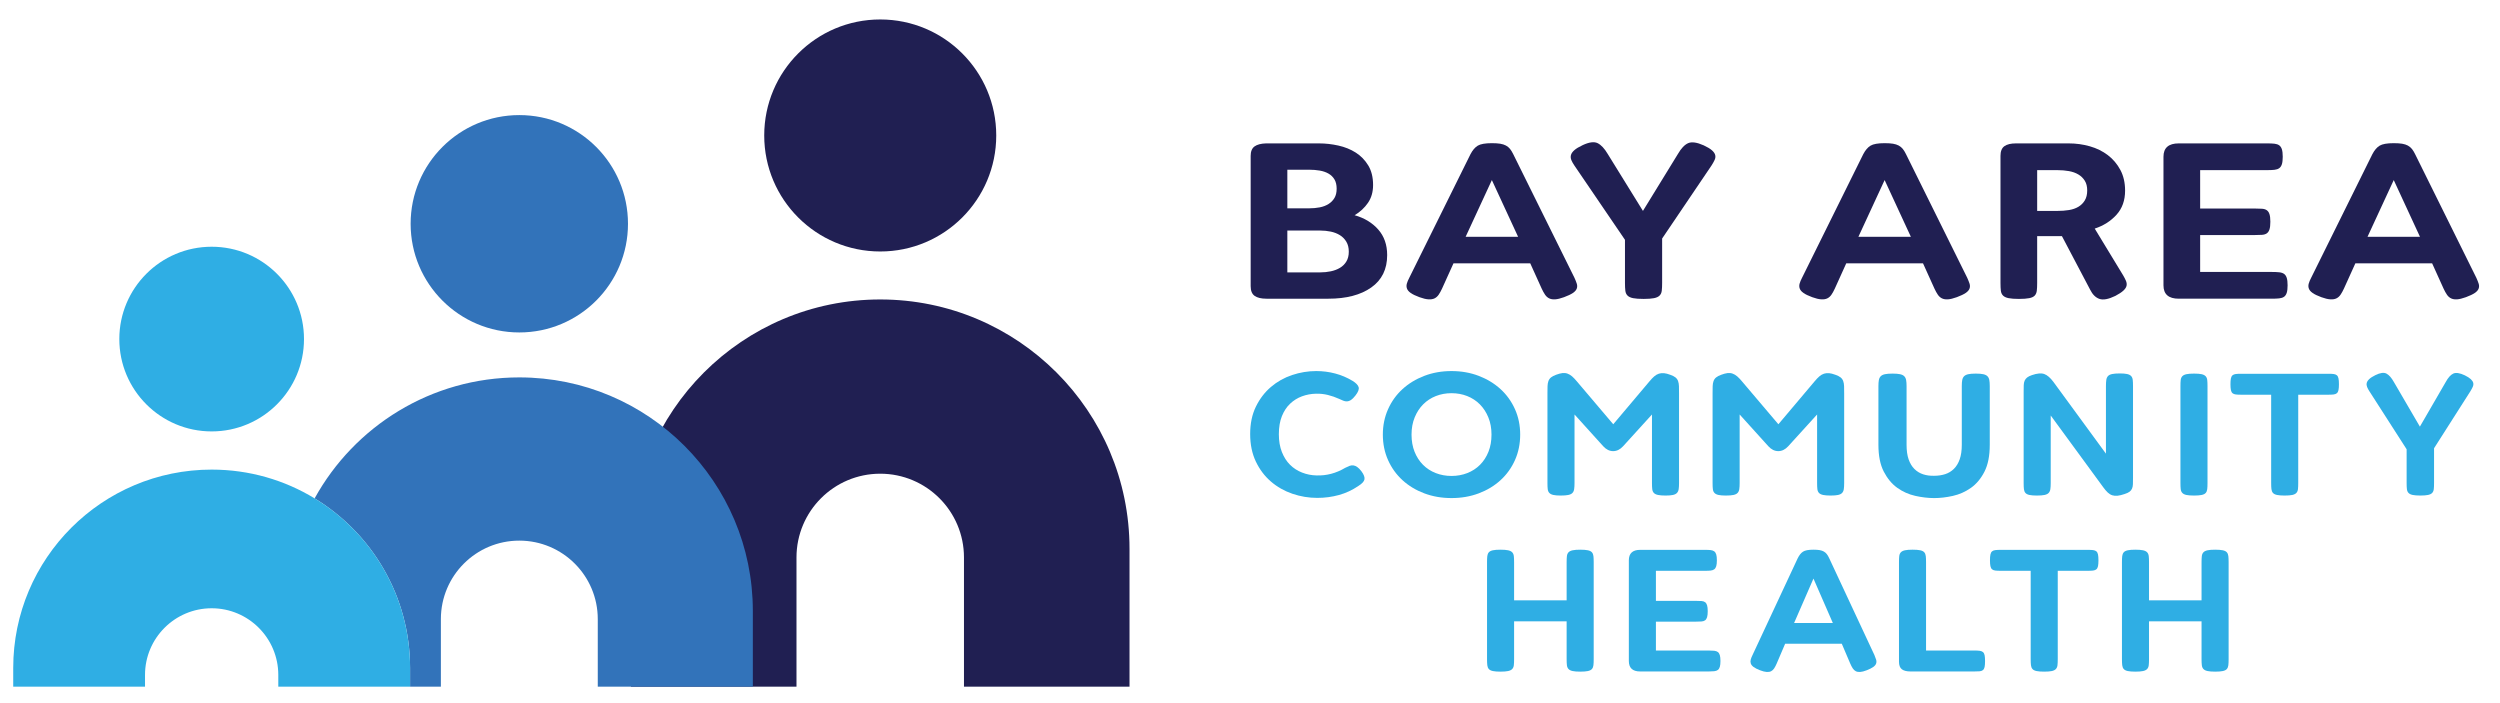 <?xml version="1.0" encoding="UTF-8"?>
<svg id="Layer_2" data-name="Layer 2" xmlns="http://www.w3.org/2000/svg" viewBox="0 0 658.58 185.207">
  <path d="M356.851,56.697c2.56.72,4.628,1.97,6.207,3.75,1.578,1.781,2.367,4.034,2.367,6.762,0,3.713-1.397,6.554-4.19,8.524-2.795,1.97-6.56,2.955-11.294,2.955h-16.317c-1.365,0-2.399-.246-3.103-.739-.704-.492-1.056-1.344-1.056-2.557v-34.321c0-1.173.341-2.007,1.023-2.5.682-.492,1.685-.757,3.007-.795h14.014c1.663,0,3.349.19,5.055.568,1.706.379,3.231.995,4.575,1.847,1.344.852,2.441,1.98,3.296,3.381.853,1.402,1.279,3.125,1.279,5.171,0,1.818-.448,3.381-1.344,4.688-.896,1.307-2.069,2.396-3.52,3.267ZM344.886,54.879c.981,0,1.909-.085,2.784-.255.873-.171,1.642-.464,2.304-.881.66-.417,1.184-.947,1.567-1.591.384-.644.576-1.458.576-2.443,0-.984-.192-1.799-.576-2.443-.384-.644-.907-1.155-1.567-1.534-.662-.378-1.431-.644-2.304-.795-.875-.151-1.803-.228-2.784-.228h-5.759v10.171h5.759ZM347.765,71.755c.98,0,1.92-.094,2.815-.284.896-.189,1.695-.492,2.399-.909.704-.417,1.269-.975,1.695-1.677.427-.7.641-1.562.641-2.585,0-1.022-.214-1.894-.641-2.614-.427-.719-.991-1.297-1.695-1.733-.704-.435-1.504-.748-2.399-.938-.896-.189-1.835-.284-2.815-.284h-8.639v11.023h8.639Z" style="fill: #201f52;"/>
  <path d="M393.005,37.718c.896,0,1.632.048,2.208.142.576.095,1.077.256,1.504.483.426.228.789.531,1.088.909.298.379.575.834.831,1.364l16.125,32.56c.256.568.458,1.08.608,1.534.148.455.148.891,0,1.307-.15.417-.491.806-1.024,1.165-.533.36-1.312.73-2.335,1.108-.938.341-1.718.53-2.336.568-.618.037-1.142-.048-1.567-.256-.427-.208-.79-.53-1.088-.966-.299-.435-.598-.975-.896-1.62l-3.008-6.648h-20.22l-3.008,6.648c-.299.645-.598,1.185-.896,1.62-.299.436-.662.758-1.088.966-.427.208-.96.293-1.6.256-.64-.038-1.43-.227-2.368-.568-1.023-.378-1.791-.748-2.303-1.108-.513-.359-.843-.748-.992-1.165-.15-.416-.16-.852-.032-1.307s.341-.966.641-1.534l16.124-32.56c.555-1.06,1.194-1.809,1.92-2.244.725-.435,1.962-.654,3.711-.654ZM399.916,62.38l-6.911-14.945-6.91,14.945h13.821Z" style="fill: #201f52;"/>
  <path d="M416.935,38.23c1.706-.796,3.018-.966,3.936-.512.917.455,1.802,1.402,2.655,2.841l9.278,15.001,9.214-15.001c.854-1.478,1.749-2.424,2.688-2.841.938-.416,2.304-.227,4.096.568.98.455,1.706.891,2.176,1.307.469.417.757.833.863,1.25.106.417.054.852-.16,1.307s-.49.948-.831,1.478l-12.99,19.207v11.706c0,.833-.031,1.516-.096,2.045-.063.531-.256.957-.576,1.279-.319.322-.811.549-1.472.682-.661.133-1.567.199-2.719.199-1.195,0-2.123-.065-2.784-.199-.661-.132-1.151-.359-1.472-.682-.319-.322-.512-.748-.575-1.279-.064-.53-.097-1.212-.097-2.045v-11.365l-13.309-19.547c-.343-.492-.608-.966-.801-1.42-.191-.455-.234-.899-.128-1.335.106-.435.405-.871.896-1.307.489-.435,1.226-.88,2.207-1.335Z" style="fill: #201f52;"/>
  <path d="M496.472,37.718c.896,0,1.632.048,2.208.142.576.095,1.077.256,1.504.483.426.228.789.531,1.088.909.298.379.575.834.831,1.364l16.125,32.56c.256.568.458,1.08.608,1.534.148.455.148.891,0,1.307-.15.417-.491.806-1.024,1.165-.533.36-1.312.73-2.335,1.108-.938.341-1.718.53-2.336.568-.618.037-1.142-.048-1.567-.256-.427-.208-.79-.53-1.088-.966-.299-.435-.598-.975-.896-1.62l-3.008-6.648h-20.22l-3.008,6.648c-.299.645-.598,1.185-.896,1.62-.299.436-.662.758-1.088.966-.427.208-.96.293-1.6.256-.64-.038-1.43-.227-2.368-.568-1.023-.378-1.791-.748-2.303-1.108-.513-.359-.843-.748-.992-1.165-.15-.416-.16-.852-.032-1.307s.341-.966.641-1.534l16.124-32.56c.555-1.06,1.194-1.809,1.92-2.244.725-.435,1.962-.654,3.711-.654ZM503.383,62.38l-6.911-14.945-6.91,14.945h13.821Z" style="fill: #201f52;"/>
  <path d="M544.973,37.775c1.92,0,3.775.255,5.567.767,1.791.511,3.369,1.288,4.735,2.33,1.364,1.042,2.463,2.339,3.295,3.893.832,1.554,1.248,3.372,1.248,5.455,0,2.576-.758,4.697-2.271,6.364-1.515,1.667-3.424,2.879-5.728,3.637l7.423,12.217c.341.568.607,1.08.8,1.534s.245.891.16,1.307c-.086.417-.363.843-.832,1.278-.47.436-1.174.9-2.111,1.392-1.792.871-3.189,1.137-4.191.795-1.003-.341-1.823-1.155-2.464-2.443l-7.422-14.092h-6.527v12.331c0,.833-.032,1.516-.096,2.045-.064.531-.246.957-.544,1.279-.299.322-.779.549-1.439.682-.662.133-1.568.199-2.72.199s-2.059-.065-2.72-.199c-.662-.132-1.151-.359-1.472-.682-.319-.322-.512-.748-.576-1.279-.063-.53-.096-1.212-.096-2.045v-33.469c0-1.212.341-2.064,1.024-2.557.682-.492,1.705-.739,3.071-.739h13.885ZM536.655,55.561h5.375c1.066,0,2.068-.076,3.008-.228.938-.151,1.76-.435,2.463-.852.704-.417,1.27-.975,1.696-1.676.426-.701.64-1.582.64-2.643,0-1.022-.214-1.875-.64-2.557-.427-.682-.992-1.23-1.696-1.647-.703-.417-1.525-.71-2.463-.881-.939-.17-1.941-.256-3.008-.256h-5.375v10.74Z" style="fill: #201f52;"/>
  <path d="M598.467,71.642c.768,0,1.417.028,1.951.085.533.057.96.199,1.28.426.319.227.554.578.703,1.051.149.474.225,1.127.225,1.96,0,.833-.075,1.487-.225,1.96-.149.474-.384.824-.703,1.051-.32.227-.747.369-1.28.426-.534.057-1.184.085-1.951.085h-24.508c-2.688,0-4.031-1.174-4.031-3.523v-33.867c0-2.349,1.344-3.523,4.031-3.523h23.292c.768,0,1.407.028,1.919.085.513.057.929.199,1.248.426.32.228.554.578.704,1.051.148.474.224,1.127.224,1.96,0,.833-.075,1.487-.224,1.96-.15.474-.384.824-.704,1.051-.319.227-.735.369-1.248.426-.512.057-1.151.085-1.919.085h-17.661v10.115h14.334c.768,0,1.417.02,1.951.057.533.038.96.17,1.279.398.32.227.555.578.704,1.051.149.474.225,1.127.225,1.96,0,.872-.075,1.544-.225,2.018-.149.474-.384.824-.704,1.051-.319.227-.746.36-1.279.397-.534.038-1.184.057-1.951.057h-14.334v9.717h18.877Z" style="fill: #201f52;"/>
  <path d="M630.588,37.718c.896,0,1.632.048,2.208.142.576.095,1.077.256,1.504.483.426.228.789.531,1.088.909.298.379.575.834.831,1.364l16.125,32.56c.256.568.458,1.08.608,1.534.148.455.148.891,0,1.307-.15.417-.491.806-1.024,1.165-.533.36-1.312.73-2.335,1.108-.938.341-1.718.53-2.336.568-.618.037-1.142-.048-1.567-.256-.427-.208-.79-.53-1.088-.966-.299-.435-.598-.975-.896-1.62l-3.008-6.648h-20.22l-3.008,6.648c-.299.645-.598,1.185-.896,1.62-.299.436-.662.758-1.088.966-.427.208-.96.293-1.6.256-.64-.038-1.43-.227-2.368-.568-1.023-.378-1.791-.748-2.303-1.108-.513-.359-.843-.748-.992-1.165-.15-.416-.16-.852-.032-1.307s.341-.966.641-1.534l16.124-32.56c.555-1.06,1.194-1.809,1.92-2.244.725-.435,1.962-.654,3.711-.654ZM637.499,62.38l-6.911-14.945-6.91,14.945h13.821Z" style="fill: #201f52;"/>
  <path d="M346.763,97.751c1.701,0,3.361.215,4.984.645,1.621.43,3.141,1.076,4.557,1.936.914.563,1.449,1.12,1.605,1.668.158.549-.125,1.283-.85,2.202-.441.563-.834.957-1.18,1.179-.348.223-.686.341-1.016.356-.332.016-.662-.044-.992-.178s-.686-.289-1.062-.467c-.977-.445-1.977-.793-3-1.045-1.023-.251-2.07-.363-3.141-.333-1.291.03-2.52.26-3.684.689-1.166.43-2.205,1.075-3.117,1.935-.914.861-1.639,1.958-2.174,3.292-.535,1.335-.803,2.922-.803,4.761,0,1.779.268,3.344.803,4.693.535,1.351,1.252,2.47,2.15,3.359.896.89,1.951,1.572,3.164,2.047,1.211.475,2.479.727,3.803.756,2.645.089,5.162-.578,7.557-2.002.408-.207.787-.378,1.133-.512s.686-.178,1.016-.134c.33.045.668.186,1.016.423.346.238.725.623,1.133,1.157.631.86.891,1.564.779,2.113-.109.549-.637,1.12-1.582,1.713-1.605,1.098-3.322,1.898-5.148,2.402s-3.73.756-5.715.756c-2.236,0-4.416-.363-6.541-1.09s-4.016-1.802-5.668-3.226-2.977-3.181-3.968-5.271c-.992-2.092-1.488-4.501-1.488-7.23,0-2.759.503-5.168,1.512-7.23,1.006-2.061,2.331-3.789,3.967-5.183,1.637-1.394,3.496-2.439,5.574-3.137,2.078-.696,4.203-1.045,6.375-1.045Z" style="fill: #2faee4;"/>
  <path d="M382.376,131.208c-2.582,0-4.976-.416-7.179-1.246-2.205-.83-4.117-1.986-5.739-3.47s-2.889-3.248-3.802-5.295c-.914-2.046-1.37-4.286-1.37-6.718,0-2.402.456-4.627,1.37-6.674.913-2.046,2.18-3.811,3.802-5.294,1.622-1.482,3.534-2.647,5.739-3.492,2.203-.845,4.597-1.268,7.179-1.268s4.976.423,7.18,1.268c2.203.845,4.116,2.01,5.738,3.492,1.622,1.484,2.889,3.248,3.803,5.294.913,2.047,1.369,4.271,1.369,6.674,0,2.432-.456,4.672-1.369,6.718-.914,2.047-2.181,3.812-3.803,5.295s-3.535,2.64-5.738,3.47c-2.204.83-4.598,1.246-7.18,1.246ZM382.376,125.38c1.479,0,2.865-.252,4.156-.757,1.291-.504,2.409-1.23,3.354-2.18.945-.949,1.685-2.091,2.221-3.426.534-1.335.803-2.848.803-4.538,0-1.661-.276-3.166-.827-4.516s-1.299-2.499-2.243-3.448c-.944-.949-2.055-1.675-3.33-2.18-1.275-.504-2.653-.756-4.133-.756-1.48,0-2.857.252-4.133.756-1.275.505-2.385,1.231-3.33,2.18-.944.95-1.692,2.099-2.243,3.448s-.826,2.855-.826,4.516c0,1.69.267,3.203.803,4.538.535,1.335,1.275,2.477,2.22,3.426s2.062,1.676,3.354,2.18c1.291.505,2.676.757,4.156.757Z" style="fill: #2faee4;"/>
  <path d="M439.999,98.729c.598.208,1.055.438,1.369.69.314.252.544.571.686.957.142.386.22.838.236,1.357.015.519.023,1.15.023,1.891v23.625c0,.653-.032,1.187-.095,1.602-.063.416-.213.75-.448,1.001-.236.253-.591.431-1.063.534-.472.104-1.118.156-1.937.156-.85,0-1.52-.052-2.007-.156-.488-.104-.851-.281-1.087-.534-.235-.251-.378-.585-.425-1.001-.047-.415-.07-.948-.07-1.602v-18.063l-7.604,8.364c-.788.861-1.661,1.291-2.622,1.291s-1.834-.43-2.621-1.291l-7.557-8.364v18.063c0,.653-.032,1.187-.095,1.602-.063.416-.213.75-.449,1.001-.235.253-.599.431-1.086.534-.488.104-1.157.156-2.008.156-.818,0-1.464-.052-1.937-.156-.472-.104-.826-.281-1.062-.534-.236-.251-.378-.585-.425-1.001-.047-.415-.071-.948-.071-1.602v-23.625c0-.741.008-1.372.024-1.891.015-.519.094-.971.235-1.357.142-.385.37-.704.686-.957.314-.252.756-.482,1.322-.69.63-.237,1.181-.385,1.653-.445.472-.059.921-.015,1.346.134s.834.393,1.229.734c.393.341.81.779,1.251,1.312l9.589,11.301,9.54-11.301c.441-.534.858-.971,1.252-1.312.394-.341.803-.578,1.229-.712.425-.133.873-.178,1.346-.133s1.022.186,1.653.422Z" style="fill: #2faee4;"/>
  <path d="M483.5,98.729c.598.208,1.055.438,1.369.69.314.252.544.571.686.957.142.386.22.838.236,1.357.015.519.023,1.15.023,1.891v23.625c0,.653-.032,1.187-.095,1.602-.063.416-.213.75-.448,1.001-.236.253-.591.431-1.063.534-.472.104-1.118.156-1.937.156-.85,0-1.52-.052-2.007-.156-.488-.104-.851-.281-1.087-.534-.235-.251-.378-.585-.425-1.001-.047-.415-.07-.948-.07-1.602v-18.063l-7.604,8.364c-.788.861-1.661,1.291-2.622,1.291s-1.834-.43-2.621-1.291l-7.557-8.364v18.063c0,.653-.032,1.187-.095,1.602-.063.416-.213.75-.449,1.001-.235.253-.599.431-1.086.534-.488.104-1.157.156-2.008.156-.818,0-1.464-.052-1.937-.156-.472-.104-.826-.281-1.062-.534-.236-.251-.378-.585-.425-1.001-.047-.415-.071-.948-.071-1.602v-23.625c0-.741.008-1.372.024-1.891.015-.519.094-.971.235-1.357.142-.385.37-.704.686-.957.314-.252.756-.482,1.322-.69.63-.237,1.181-.385,1.653-.445.472-.059.921-.015,1.346.134s.834.393,1.229.734c.393.341.81.779,1.251,1.312l9.589,11.301,9.54-11.301c.441-.534.858-.971,1.252-1.312.394-.341.803-.578,1.229-.712.425-.133.873-.178,1.346-.133s1.022.186,1.653.422Z" style="fill: #2faee4;"/>
  <path d="M509.524,125.335c1.039,0,1.999-.141,2.881-.423.881-.281,1.653-.748,2.314-1.401.661-.651,1.173-1.497,1.535-2.536.361-1.037.543-2.298.543-3.781v-15.483c0-.652.039-1.186.118-1.602.078-.415.243-.749.496-1.001.251-.251.621-.43,1.109-.534s1.142-.156,1.96-.156,1.472.052,1.961.156c.487.104.857.282,1.109.534.252.252.417.586.496,1.001.078.416.118.95.118,1.602v15.483c0,2.877-.465,5.228-1.394,7.052s-2.118,3.248-3.565,4.271c-1.449,1.022-3.031,1.728-4.747,2.113-1.717.385-3.362.578-4.936.578-1.575,0-3.229-.193-4.96-.578-1.731-.386-3.314-1.091-4.747-2.113-1.433-1.023-2.621-2.447-3.565-4.271-.945-1.824-1.417-4.175-1.417-7.052v-15.483c0-.652.039-1.186.118-1.602.078-.415.243-.749.496-1.001.251-.251.621-.43,1.109-.534s1.157-.156,2.008-.156c.818,0,1.472.052,1.96.156.487.104.857.282,1.109.534.252.252.417.586.496,1.001.078.416.118.95.118,1.602v15.483c0,1.513.181,2.788.543,3.826.362,1.039.874,1.884,1.535,2.536s1.433,1.12,2.314,1.401c.882.282,1.843.408,2.882.378Z" style="fill: #2faee4;"/>
  <path d="M558.408,98.374c.818,0,1.465.052,1.937.155.473.104.827.282,1.063.534.235.252.378.594.425,1.023.047.43.07.972.07,1.624v24.114c0,.683-.008,1.254-.023,1.713-.016.461-.094.854-.236,1.18-.142.326-.362.601-.661.822-.3.223-.731.423-1.299.602-.692.237-1.299.385-1.818.444s-.992.022-1.417-.111c-.425-.133-.826-.378-1.204-.733-.378-.356-.772-.815-1.181-1.38l-13.839-18.908v17.796c0,.653-.032,1.187-.095,1.602-.063.416-.213.75-.449,1.001-.235.253-.599.431-1.086.534-.488.104-1.157.156-2.008.156-.85,0-1.511-.052-1.983-.156-.473-.104-.819-.281-1.039-.534-.221-.251-.354-.585-.401-1.001-.047-.415-.071-.948-.071-1.602v-24.114c0-.652.008-1.208.024-1.668.015-.459.094-.852.235-1.179.142-.326.362-.608.662-.846.299-.237.716-.445,1.251-.623,1.386-.474,2.472-.571,3.259-.29.787.282,1.59.972,2.409,2.069l13.839,18.909v-17.796c0-.652.031-1.193.095-1.624.062-.43.213-.771.448-1.023.236-.252.599-.43,1.087-.534.487-.104,1.157-.155,2.007-.155Z" style="fill: #2faee4;"/>
  <path d="M577.987,98.418c.85,0,1.511.052,1.983.156s.826.282,1.062.534c.236.252.378.586.425,1.001.048.416.071.95.071,1.602v25.538c0,.653-.023,1.187-.071,1.602-.047.416-.182.75-.401,1.001-.221.253-.574.431-1.062.534-.488.104-1.157.156-2.007.156-.883,0-1.56-.052-2.031-.156-.473-.104-.827-.281-1.062-.534-.236-.251-.378-.585-.426-1.001-.047-.415-.07-.948-.07-1.602v-25.538c0-.652.023-1.186.07-1.602.048-.415.189-.749.426-1.001.235-.251.598-.43,1.086-.534s1.157-.156,2.008-.156Z" style="fill: #2faee4;"/>
  <path d="M613.363,98.463c.566,0,1.03.022,1.394.066.361.045.645.156.85.334.204.178.347.453.425.823.078.372.118.883.118,1.535,0,.653-.04,1.165-.118,1.535-.078.371-.221.645-.425.823-.205.178-.488.289-.85.334-.363.044-.827.066-1.394.066h-7.936v23.269c0,.653-.023,1.187-.07,1.602-.048.416-.189.75-.426,1.001-.235.253-.59.431-1.062.534-.472.104-1.149.156-2.031.156-.85,0-1.52-.052-2.007-.156-.488-.104-.843-.281-1.062-.534-.221-.251-.354-.585-.401-1.001-.048-.415-.071-.948-.071-1.602v-23.269h-7.935c-.567,0-1.032-.022-1.394-.066-.362-.045-.646-.156-.851-.334-.205-.178-.347-.452-.425-.823-.079-.371-.118-.882-.118-1.535,0-.652.039-1.164.118-1.535.078-.37.22-.645.425-.823.205-.178.488-.289.851-.334.361-.044.826-.066,1.394-.066h23.002Z" style="fill: #2faee4;"/>
  <path d="M625.763,98.819c1.259-.623,2.228-.756,2.905-.4.677.356,1.329,1.098,1.96,2.224l6.849,11.746,6.801-11.746c.63-1.157,1.291-1.897,1.984-2.224.692-.326,1.7-.178,3.022.445.725.356,1.26.697,1.606,1.023.346.327.559.652.638.979.078.327.039.667-.118,1.023-.158.356-.362.742-.614,1.157l-9.588,15.038v9.165c0,.653-.023,1.187-.071,1.602-.047.416-.188.75-.425,1.001-.236.253-.599.431-1.087.534-.488.104-1.156.156-2.007.156-.882,0-1.566-.052-2.055-.156-.488-.104-.851-.281-1.086-.534-.236-.251-.378-.585-.426-1.001-.047-.415-.07-.948-.07-1.602v-8.898l-9.824-15.304c-.253-.385-.449-.756-.591-1.112s-.173-.704-.095-1.045c.079-.341.299-.682.662-1.023.361-.341.904-.689,1.629-1.045Z" style="fill: #2faee4;"/>
  <path d="M416.29,144.806c.851,0,1.519.053,2.008.156.487.104.842.282,1.062.533.22.253.354.587.401,1.002.047.415.07.949.07,1.602v25.537c0,.653-.023,1.187-.07,1.602-.048.416-.182.75-.401,1.001-.221.253-.575.431-1.062.534-.489.104-1.157.156-2.008.156s-1.52-.052-2.008-.156c-.488-.104-.85-.281-1.086-.534-.236-.251-.378-.585-.425-1.001-.048-.415-.071-.948-.071-1.602v-9.966h-13.839v9.966c0,.653-.023,1.187-.071,1.602-.047.416-.188.75-.425,1.001-.236.253-.599.431-1.086.534-.488.104-1.157.156-2.008.156-.85,0-1.52-.052-2.007-.156-.489-.104-.843-.281-1.063-.534-.22-.251-.354-.585-.401-1.001-.047-.415-.07-.948-.07-1.602v-25.537c0-.652.023-1.187.07-1.602.048-.415.182-.749.401-1.002.221-.251.574-.429,1.063-.533.487-.104,1.157-.156,2.007-.156.851,0,1.52.053,2.008.156.487.104.85.282,1.086.533.236.253.378.587.425,1.002.048.415.071.949.071,1.602v10.055h13.839v-10.055c0-.652.023-1.187.071-1.602.047-.415.188-.749.425-1.002.236-.251.598-.429,1.086-.533.488-.104,1.157-.156,2.008-.156Z" style="fill: #2faee4;"/>
  <path d="M450.155,171.368c.566,0,1.047.022,1.44.066.394.045.709.156.944.334.236.178.409.452.52.823s.166.883.166,1.534c0,.653-.056,1.165-.166,1.535-.11.371-.283.646-.52.823-.235.178-.551.289-.944.334-.394.044-.874.066-1.44.066h-18.09c-1.983,0-2.976-.919-2.976-2.759v-26.516c0-1.839.992-2.759,2.976-2.759h17.192c.566,0,1.039.022,1.417.066.378.045.685.156.921.334s.409.452.52.823.165.883.165,1.535-.055,1.164-.165,1.534c-.11.371-.283.646-.52.823s-.543.289-.921.334c-.378.044-.851.066-1.417.066h-13.036v7.92h10.58c.566,0,1.047.015,1.44.044.394.03.709.134.944.312.236.178.409.452.52.823s.166.883.166,1.535c0,.683-.056,1.209-.166,1.579-.11.371-.283.646-.52.823-.235.178-.551.282-.944.312s-.874.044-1.44.044h-10.58v7.608h13.934Z" style="fill: #2faee4;"/>
  <path d="M477.725,144.806c.661,0,1.204.038,1.63.111.425.074.795.2,1.109.378.314.179.583.416.803.712.221.297.426.653.614,1.068l11.902,25.493c.189.444.338.845.449,1.201.109.355.109.697,0,1.023-.111.326-.362.63-.756.912-.395.282-.969.571-1.724.867-.693.267-1.269.415-1.725.445-.456.029-.843-.038-1.157-.2-.314-.163-.583-.415-.803-.757-.221-.341-.441-.763-.661-1.268l-2.22-5.206h-14.926l-2.22,5.206c-.221.505-.441.927-.661,1.268-.221.342-.488.594-.803.757-.315.162-.709.229-1.181.2-.473-.03-1.056-.179-1.748-.445-.756-.296-1.322-.585-1.7-.867s-.622-.586-.732-.912-.118-.668-.023-1.023c.095-.356.252-.757.473-1.201l11.902-25.493c.409-.83.881-1.416,1.417-1.758.535-.341,1.448-.512,2.739-.512ZM482.827,164.116l-5.102-11.701-5.101,11.701h10.202Z" style="fill: #2faee4;"/>
  <path d="M520.092,171.368c.566,0,1.031.022,1.394.066.361.045.653.156.874.334.22.178.369.452.448.823.078.371.118.883.118,1.534,0,.683-.04,1.209-.118,1.58-.079.371-.229.645-.448.823-.221.178-.513.282-.874.311-.362.03-.827.045-1.394.045h-16.814c-1.009,0-1.764-.192-2.268-.578s-.756-1.053-.756-2.002v-26.205c0-.652.024-1.187.071-1.602s.188-.749.425-1.002c.236-.251.598-.429,1.087-.533.487-.104,1.157-.156,2.007-.156.851,0,1.519.053,2.008.156.487.104.842.282,1.062.533.22.253.354.587.401,1.002s.071.949.071,1.602v23.269h12.705Z" style="fill: #2faee4;"/>
  <path d="M550.013,144.851c.566,0,1.03.022,1.394.066.361.045.645.156.85.334.204.178.347.452.425.823s.118.883.118,1.535-.04,1.164-.118,1.534c-.078.371-.221.646-.425.823-.205.178-.488.289-.85.334-.363.044-.827.066-1.394.066h-7.936v23.269c0,.653-.023,1.187-.07,1.602-.048.416-.189.75-.426,1.001-.235.253-.59.431-1.062.534-.472.104-1.149.156-2.031.156-.85,0-1.52-.052-2.007-.156-.488-.104-.843-.281-1.062-.534-.221-.251-.354-.585-.401-1.001-.048-.415-.071-.948-.071-1.602v-23.269h-7.935c-.567,0-1.032-.022-1.394-.066-.362-.045-.646-.156-.851-.334s-.347-.452-.425-.823c-.079-.37-.118-.882-.118-1.534s.039-1.164.118-1.535c.078-.371.22-.646.425-.823s.488-.289.851-.334c.361-.044.826-.066,1.394-.066h23.002Z" style="fill: #2faee4;"/>
  <path d="M583.548,144.806c.851,0,1.519.053,2.008.156.487.104.842.282,1.062.533.22.253.354.587.401,1.002.047.415.07.949.07,1.602v25.537c0,.653-.023,1.187-.07,1.602-.048.416-.182.75-.401,1.001-.221.253-.575.431-1.062.534-.489.104-1.157.156-2.008.156s-1.52-.052-2.008-.156c-.488-.104-.85-.281-1.086-.534-.236-.251-.378-.585-.425-1.001-.048-.415-.071-.948-.071-1.602v-9.966h-13.839v9.966c0,.653-.023,1.187-.071,1.602-.047.416-.188.75-.425,1.001-.236.253-.599.431-1.086.534-.488.104-1.157.156-2.008.156-.85,0-1.52-.052-2.007-.156-.489-.104-.843-.281-1.063-.534-.22-.251-.354-.585-.401-1.001-.047-.415-.07-.948-.07-1.602v-25.537c0-.652.023-1.187.07-1.602.048-.415.182-.749.401-1.002.221-.251.574-.429,1.063-.533.487-.104,1.157-.156,2.007-.156.851,0,1.52.053,2.008.156.487.104.85.282,1.086.533.236.253.378.587.425,1.002.048.415.071.949.071,1.602v10.055h13.839v-10.055c0-.652.023-1.187.071-1.602.047-.415.188-.749.425-1.002.236-.251.598-.429,1.086-.533.488-.104,1.157-.156,2.008-.156Z" style="fill: #2faee4;"/>
  <g>
    <path d="M262.442,35.688c0,16.87-13.68,30.56-30.56,30.56s-30.56-13.69-30.56-30.56c0-16.88,13.68-30.56,30.56-30.56s30.56,13.68,30.56,30.56Z" style="fill: #201f52;"/>
    <path d="M297.552,144.558v36.34h-43.61v-34.05c0-12.18-9.88-22.06-22.06-22.06s-22.06,9.88-22.06,22.06v34.05h-43.61v-36.34c0-36.27,29.4-65.67,65.67-65.67s65.67,29.4,65.67,65.67Z" style="fill: #201f52;"/>
  </g>
  <g>
    <path d="M165.432,58.948c0,15.81-12.81,28.63-28.63,28.63-15.81,0-28.63-12.82-28.63-28.63s12.82-28.63,28.63-28.63c15.82,0,28.63,12.82,28.63,28.63Z" style="fill: #3273ba;"/>
    <path d="M198.322,160.938v19.96h-40.85v-17.81c0-11.41-9.26-20.67-20.67-20.67-11.41,0-20.66,9.26-20.66,20.67v17.81h-8.11v-4.92c0-18.94-10.07-35.52-25.15-44.69,10.47-18.99,30.69-31.87,53.92-31.87,33.98,0,61.52,27.55,61.52,61.52Z" style="fill: #3273ba;"/>
  </g>
  <g>
    <path d="M80.082,89.318c0,13.43-10.89,24.33-24.32,24.33-13.44,0-24.33-10.9-24.33-24.33s10.89-24.32,24.33-24.32c13.43,0,24.32,10.89,24.32,24.32Z" style="fill: #2faee4;"/>
    <path d="M108.032,175.978v4.92h-34.72v-3.1c0-9.69-7.86-17.56-17.55-17.56-9.7,0-17.56,7.87-17.56,17.56v3.1H3.482v-4.92c0-28.87,23.41-52.27,52.28-52.27,9.94,0,19.22,2.77,27.12,7.58,15.08,9.17,25.15,25.75,25.15,44.69Z" style="fill: #2faee4;"/>
  </g>
</svg>